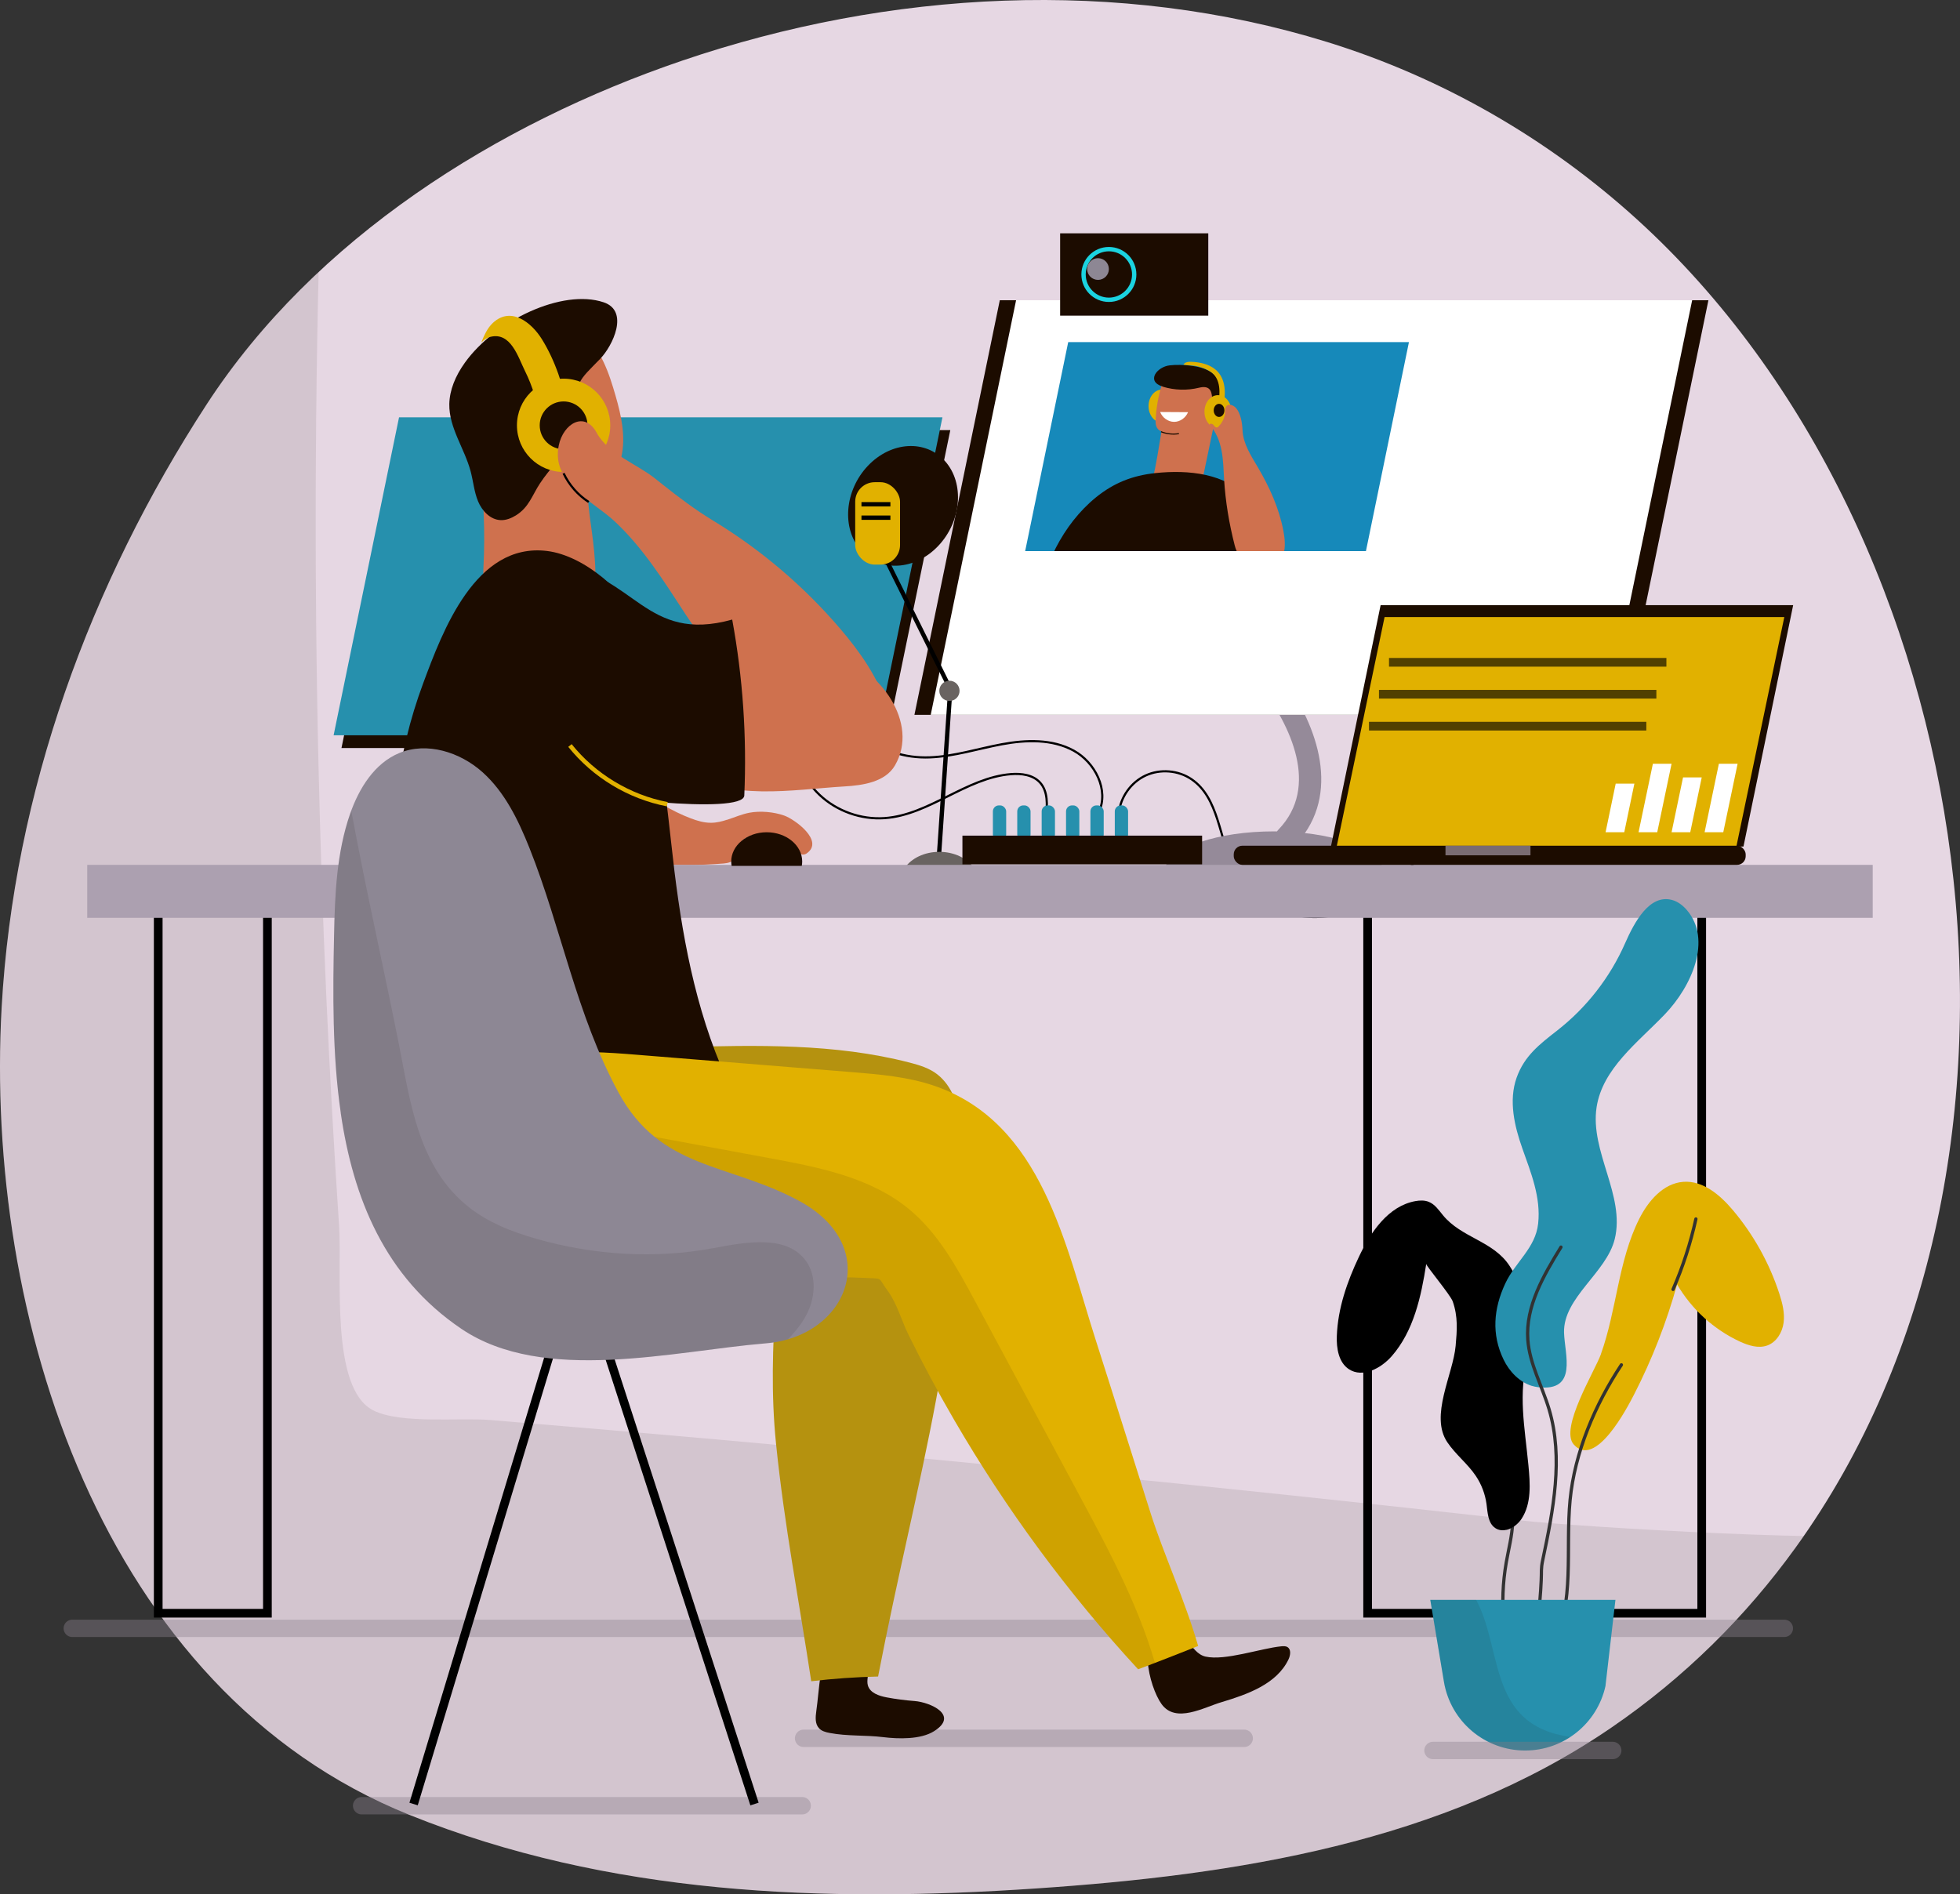 <svg xmlns="http://www.w3.org/2000/svg" xmlns:xlink="http://www.w3.org/1999/xlink" id="Calque_2" data-name="Calque 2" viewBox="0 0 451.15 436.06"><rect x="0" y="0" width="451.15" height="436.06" fill="#333333" stroke="none"/><defs><style>      .cls-1 {        fill: #2690ad;      }      .cls-1, .cls-2, .cls-3, .cls-4, .cls-5, .cls-6, .cls-7, .cls-8, .cls-9, .cls-10, .cls-11, .cls-12, .cls-13, .cls-14, .cls-15, .cls-16 {        stroke-width: 0px;      }      .cls-17 {        stroke-width: 2px;      }      .cls-17, .cls-18, .cls-6, .cls-19, .cls-20, .cls-21, .cls-22, .cls-23, .cls-24 {        fill: none;      }      .cls-17, .cls-18, .cls-19 {        stroke: #000;      }      .cls-17, .cls-18, .cls-19, .cls-20, .cls-21, .cls-22, .cls-23, .cls-24 {        stroke-miterlimit: 10;      }      .cls-2 {        opacity: .09;      }      .cls-2, .cls-9 {        fill: #1c0c00;      }      .cls-3 {        fill: #000;      }      .cls-4 {        fill: #1689ba;      }      .cls-25 {        clip-path: url(#clippath-2);      }      .cls-5 {        fill: #e6d7e3;      }      .cls-26 {        opacity: .64;      }      .cls-7 {        fill: #696361;      }      .cls-19 {        stroke-width: .5px;      }      .cls-27 {        clip-path: url(#clippath-1);      }      .cls-28 {        clip-path: url(#clippath-4);      }      .cls-20 {        stroke: #323232;        stroke-width: .75px;      }      .cls-20, .cls-22 {        stroke-linecap: round;      }      .cls-21 {        stroke: #1bd3e0;      }      .cls-8, .cls-11 {        fill: #aca0b0;      }      .cls-22 {        opacity: .4;        stroke: #8c828f;        stroke-width: 4px;      }      .cls-10 {        fill: #cf714e;      }      .cls-23 {        stroke: #e1b100;      }      .cls-29 {        clip-path: url(#clippath);      }      .cls-30 {        clip-path: url(#clippath-3);      }      .cls-11 {        opacity: .65;      }      .cls-12 {        fill: #fff;      }      .cls-13 {        fill: #e1b100;      }      .cls-14 {        fill: #b5920f;      }      .cls-15 {        fill: #8d8794;      }      .cls-16 {        fill: #958a99;      }      .cls-24 {        stroke: #1c0c00;        stroke-width: .25px;      }    </style><clipPath id="clippath"><path class="cls-6" d="M413.24,356.34c64.24-88.91,43.36-233.34-36.44-305.84-20.47-18.6-44.85-32.64-71.28-40.82-48.07-14.88-100.79-11.94-148.44,4.26-42.73,14.52-84.68,41-109.5,79.13C20.66,134.43,3.15,182.41.38,231.88c-3.98,71.19,22.92,157.3,93.8,185.87,46.06,18.57,95.46,20.27,144.36,16.96,45.85-3.1,93.58-10.48,132.31-36.99,16.91-11.57,30.99-25.6,42.39-41.38Z"></path></clipPath><clipPath id="clippath-1"><polygon class="cls-6" points="235.97 126.86 314.41 126.86 324.31 78.75 245.88 78.75 235.97 126.86"></polygon></clipPath><clipPath id="clippath-2"><path class="cls-6" d="M275.79,378.91c-2.98-10.41-7.96-21.19-10.96-30.63-4.21-13.24-8.35-26.49-12.59-39.72-7.01-21.83-12.29-50.01-37.08-58.58-6.14-2.12-12.7-2.66-19.18-3.19-16.51-1.33-33.02-2.67-49.53-4-12.58-1.02-31.12-2.29-39.32,9.7-7.49,10.95-2.31,32.83,7.17,41.72,9.99,9.36,24.74,4.86,36.74,3.94,15.27-1.16,32.51-4.85,47.7-4,4.87.27,3.11-.36,5.63,3.04,2.05,2.76,3.2,6.92,4.73,10.03,3.28,6.65,6.78,13.19,10.51,19.6,11.97,20.61,26.2,39.91,42.36,57.44,4.63-1.73,9.22-3.54,13.82-5.36Z"></path></clipPath><clipPath id="clippath-3"><path class="cls-6" d="M78.43,256.19c2.84,19.52,10.1,37.77,27.8,49.72,18.91,12.77,48.92,5.06,70.05,3.32,19.13-1.58,27.02-22.32,7.68-32.78-16.32-8.83-31.9-7.09-41.6-24.97s-13.13-37.8-20.49-56.27c-2.56-6.42-5.67-12.86-10.82-17.47-5.15-4.61-12.77-7.03-19.16-4.39-5.71,2.36-9.27,8.15-11.3,13.98-3.12,8.96-3.51,18.62-3.7,28.11-.27,13.07-.42,27.21,1.55,40.75Z"></path></clipPath><clipPath id="clippath-4"><path class="cls-6" d="M369.55,388.05l2.29-19.77h-42.62l3.14,18.84c1.52,9.14,9.43,15.84,18.69,15.84h0c8.91,0,16.61-6.2,18.51-14.9Z"></path></clipPath></defs><g id="OBJECTS"><g><path class="cls-5" d="M413.24,356.34c64.24-88.91,43.36-233.34-36.44-305.84-20.47-18.6-44.85-32.64-71.28-40.82-48.07-14.88-100.79-11.94-148.44,4.26-42.73,14.52-84.68,41-109.5,79.13C20.66,134.43,3.15,182.41.38,231.88c-3.98,71.19,22.92,157.3,93.8,185.87,46.06,18.57,95.46,20.27,144.36,16.96,45.85-3.1,93.58-10.48,132.31-36.99,16.91-11.57,30.99-25.6,42.39-41.38Z"></path><g class="cls-29"><path class="cls-2" d="M35.43,44.25c12.81-3.68,25.79-6.87,38.74-10.05-1.65,47-1.95,94.05-.88,141.07.8,35.62,2.39,71.22,4.75,106.78.74,11.2-2.17,37.69,7.97,42.66,6.41,3.14,19.68,1.58,26.89,2.18,8.48.7,16.96,1.41,25.44,2.14,70.66,6.05,141.24,13.04,211.71,20.97,13.78,1.55,78.74,5.42,92.37,2.87-8.87,19.66-45.69,45.72-58.84,62.82-23.42,30.46-86.44,35.78-121.57,48.16-17.75,6.25-35.86,11.49-54.16,15.84-55.79,13.26-114.91,18.54-170.16,3.19-55.25-15.35-106.13-53.93-125.62-107.86-11.72-32.42-11.61-68.05-6.61-102.17,5-34.11,14.69-67.34,21.77-101.09,7.23-34.46,9.92-72.56,39.04-96.57C-23.88,67.04-12.28,61.28-.45,56.45c11.71-4.78,23.72-8.71,35.88-12.2Z"></path></g><line class="cls-22" x1="410.71" y1="374.84" x2="16.64" y2="374.84"></line><line class="cls-22" x1="184.65" y1="415.67" x2="83.24" y2="415.67"></line><line class="cls-22" x1="286.39" y1="400.15" x2="184.97" y2="400.15"></line><path class="cls-10" d="M167.35,188.72c1.7-.55,3.36-1.29,5.12-1.63,2.51-.48,5.63-.2,8.04.65,2.46.87,9.29,5.85,5.17,8.71-1.62,1.12-3.19-1.52-4.14-2.42-1.74-1.66-3.21-2.4-5.72-2.22-1.41.11-2.84.37-4.07,1.07s-2.24,1.89-2.45,3.28c-.08.49-.06,1.02-.28,1.46-.42.84-1.5,1.07-2.43,1.15-10.56.85-21.65.27-31.9-2.7-4.45-1.29-8.26-3.07-10.39-7.36-1.98-3.97-4.27-11.19.07-14.16,3.11-2.12,6.98-1.57,10.23-.13,8.59,3.82,15.63,10.65,24.43,13.97,1.48.56,3.03,1.02,4.62,1.01,1.29,0,2.51-.31,3.7-.7Z"></path><path class="cls-19" d="M240.78,188.06c.29-2.76.47-5.89-1.4-7.93-1.61-1.77-4.27-2.12-6.66-1.93-10.31.82-18.79,9.4-29.1,10.13-5.43.38-10.99-1.6-14.96-5.34s-6.27-9.17-6.21-14.61"></path><path class="cls-19" d="M252.92,186.98c2.39-5.1-.85-11.49-5.79-14.19s-10.96-2.5-16.5-1.47-10.97,2.8-16.6,3.02-11.74-1.44-15.1-5.96c-3.29-4.42-3.23-10.41-3.02-15.92"></path><path class="cls-19" d="M257.53,187.18c.37-3.69,2.8-7.1,6.16-8.66s7.53-1.22,10.59.87c6.29,4.3,6.27,13.44,9.67,20.27,3.08,6.19,9.47,10.61,16.35,11.31,11.41,1.16,22.86-6.42,27.58-16.57,5.63-12.1,1.81-28.15-2.94-39.95"></path><path class="cls-16" d="M268.14,199.73c1.58-4.71,12.19-8.35,25.06-8.35s23.48,3.64,25.06,8.35h-50.12Z"></path><path class="cls-16" d="M293.59,192.99c-.09-.69.1-1.42.72-2.06,9.49-9.89,2.73-23.87-4.14-33.01-2.03-2.71,2.53-5.33,4.54-2.65,8.05,10.73,13.95,26.17,4.75,37.73h-5.87Z"></path><polygon class="cls-9" points="210.48 164.56 373.59 164.56 393.24 69.12 230.13 69.12 210.48 164.56"></polygon><polygon class="cls-12" points="214.23 164.56 369.84 164.56 389.5 69.12 233.88 69.12 214.23 164.56"></polygon><g><polygon class="cls-4" points="235.97 126.86 314.41 126.86 324.31 78.75 245.88 78.75 235.97 126.86"></polygon><g class="cls-27"><g><ellipse class="cls-13" cx="267.48" cy="93.48" rx="3.11" ry="3.81"></ellipse><path class="cls-10" d="M266.67,91.46c-.34,1.62-.56,3.27-.66,4.92-.03.58-.05,1.18.14,1.73s.63,1.05,1.21,1.14c-.64,3.88-1.2,7.53-2.09,11.38-.08.34-.15.72,0,1.03.51.98,5.4.31,6.29.27,3.01-.11,4.84.33,5.58-3.22.9-4.29,1.79-8.58,2.69-12.88.34-1.61.67-3.25.44-4.88-.35-2.39-1.98-4.26-4.17-5.19-1.96-.83-5.27-1.88-6.99-.25-.98.93-1.47,2.26-1.84,3.55-.23.79-.43,1.59-.59,2.39Z"></path><path class="cls-9" d="M243.19,129.56c-.17.07-.33.15-.5.22-.77-1.06-.24-2.54.36-3.71,2.27-4.4,5.35-8.43,9.2-11.57,4.13-3.35,8.43-5.04,13.7-5.6,7.61-.8,16.23.06,21.3,5.79,4.35,4.92,4.89,12.03,5.21,18.59"></path><path class="cls-12" d="M267.04,94.84c.52,1.33,1.84,2.26,3.2,2.27s2.68-.91,3.22-2.23"></path><path class="cls-9" d="M267.69,89.03c2.69.81,5.59.89,8.32.22,4.67-1.14,2.26,4.81,3.11,7.59.05.15.11.32.25.39.34.2.68-.25.81-.62,1.21-3.3,2.1-8.37-1.26-10.84-2.24-1.65-6.91-1.97-9.66-1.67-2.94.32-5.6,3.7-1.57,4.91Z"></path><ellipse class="cls-13" cx="280.35" cy="94.77" rx="3.11" ry="3.81"></ellipse><path class="cls-13" d="M279.89,85.17s-.06-.05-.08-.07c-1.5-1.29-3.56-1.72-5.54-1.81-.69-.03-1.52.04-1.87.64,1.05.21,2.12.15,3.16.38s2.04.63,2.95,1.18c2.57,1.54,2.43,5.17,1.79,7.77-.19.78,1.01,1.11,1.21.33.7-2.81.72-6.34-1.61-8.42Z"></path><ellipse class="cls-9" cx="280.6" cy="94.47" rx="1.23" ry="1.51"></ellipse><path class="cls-24" d="M267.24,99.38c1.3.51,2.74.67,4.12.44"></path><path class="cls-10" d="M280.17,100.5c-.44-1-1.02-1.93-1.76-2.73.06-.36.64-.25.88.03s.49.68.86.6c.15-.03.27-.14.37-.25.64-.68,1.11-1.51,1.37-2.41.17-.59,0-1.83.39-2.23.67-.71,1.71-.15,2.21.4,1.09,1.22,1.45,3.5,1.51,5.08.12,3.12,1.94,5.88,3.53,8.58,2.67,4.52,4.86,9.37,5.86,14.52.35,1.82.55,3.73.04,5.51s-1.87,3.42-3.68,3.79c-3.73.78-6.7-2.54-7.55-5.86-1.28-4.98-2.13-10.08-2.44-15.22-.13-2.2-.17-4.43-.59-6.59-.21-1.1-.53-2.19-.98-3.21Z"></path></g></g></g><g><rect class="cls-9" x="244.02" y="53.71" width="34.1" height="18.95"></rect><circle class="cls-21" cx="255.24" cy="63.18" r="5.83"></circle><circle class="cls-15" cx="252.74" cy="61.93" r="2.5"></circle></g><polygon class="cls-9" points="78.6 172.2 203.67 172.2 218.74 99.01 93.67 99.01 78.6 172.2"></polygon><polygon class="cls-1" points="76.79 169.26 201.86 169.26 216.93 96.07 91.85 96.07 76.79 169.26"></polygon><polyline class="cls-17" points="391.7 206.8 391.7 371.36 314.8 371.36 314.8 206.8 61.55 206.8 61.55 371.36 36.42 371.36 36.42 206.8"></polyline><g><path class="cls-9" d="M215.97,125.66c-5.36,5.66-13.33,6.12-17.81,1.04s-3.76-13.8,1.6-19.46c5.36-5.66,13.33-6.12,17.81-1.04s3.76,13.8-1.6,19.46Z"></path><polyline class="cls-18" points="216.07 197.84 218.74 158.61 202.01 124.87"></polyline><path class="cls-7" d="M224.18,199.8c-1.52-2.21-4.52-3.71-7.97-3.71s-6.45,1.5-7.97,3.71h15.94Z"></path><circle class="cls-7" cx="218.54" cy="159.03" r="2.33"></circle><rect class="cls-13" x="196.85" y="111" width="10.32" height="18.97" rx="4.49" ry="4.49"></rect><line class="cls-18" x1="198.29" y1="119.17" x2="204.95" y2="119.17"></line><line class="cls-18" x1="198.29" y1="116.08" x2="204.95" y2="116.08"></line></g><rect class="cls-8" x="20.08" y="199.09" width="410.98" height="12.19"></rect><path class="cls-9" d="M281.17,391.83c6.02-1.81,12.69-4.17,15.41-9.83.45-.95.66-2.31-.24-2.85-.43-.26-.97-.22-1.46-.17-4.72.47-12.9,3.38-17.4,2.36-3.6-.81-4.71-6.87-8.59-6.49-7.64.75-4.39,13.45-1.52,17.43,3.27,4.52,9.73.74,13.8-.45Z"></path><path class="cls-9" d="M188.5,397.82c.62.68,1.58.93,2.48,1.1,4.06.78,8.22.46,12.29.96,3.49.43,8.63.58,11.72-1.36,5.9-3.71-.92-6.68-4.48-6.95-2.15-.16-4.3-.44-6.42-.84-1.78-.33-3.85-1.03-4.33-2.77-.17-.61-.1-1.25-.03-1.88.41-3.46,4.31-11.61-.16-12.2-2.02-.26-7.15,1.65-8.27,3.46-2.53,4.07-2.73,11.89-3.41,16.58-.19,1.34-.31,2.89.61,3.89Z"></path><path class="cls-10" d="M157.74,177.23c-1.22-.96-2.34-2.09-3.34-3.43-4.48-6.01-11.6-9.47-14.97-16.54-1.67-3.5-2.32-8.03.17-11.01,1.96-2.34,5.35-3.01,8.37-2.59s5.82,1.75,8.68,2.81c4.14,1.54,8.47,2.55,12.86,2.98,7.83.78,15.9-.22,23.47,1.91,9.37,2.64,18.74,15.01,13.02,24.84-2.22,3.81-7.31,4.59-11.71,4.84-11.36.66-27.05,3.62-36.55-3.83Z"></path><path class="cls-10" d="M110.08,104.89c-.83-5.74-1.96-11.6-.71-17.25,2.17-9.85,15.57-17.84,24.65-10.75,4.33,3.38,6.16,8.98,7.68,14.25,1.31,4.54,2.39,9.41,1.31,14.12s-3.98,3.5-6.78,6.83c-.94,1.12-.9,2.74-.77,4.2.76,8.59,6.03,29.47-8.09,29.61-10.03.1-16.64-4.96-16.1-15.06.45-8.49.07-17.03-1.12-25.44-.02-.17-.05-.34-.07-.51Z"></path><path class="cls-14" d="M202.12,385.92c8.91-46.12,20.33-81.1,18.83-126.86-.14-4.4-1.76-9.06-5.22-11.76-1.82-1.42-4.09-2.11-6.33-2.69-17.23-4.46-35.29-4.03-53.08-3.56-15.25.4-31.3-.55-46.4,1.38-.46,4.73,1.93,11.18,5.91,14.16,3.14,2.35,7.26,2.78,11.17,3.07,14.12,1.05,38.91,6.06,53.06,5.61.21,23.75-3.79,43.97-1.43,67.09,1.92,18.85,5.26,35.96,8.1,54.66,5.11-.62,10.25-.97,15.39-1.09Z"></path><path class="cls-9" d="M147.8,144.34c-3.3-7.75-13.24-16.47-21.91-17.51-16.45-1.98-24.02,18.46-28.48,30.45-6.12,16.44-8.37,34.44-5.53,51.75,2.12,12.92,8.75,35.69,20.68,43.28,5.97,3.8,16.78-.63,23.73-1.87,0,0,29.56-5.28,29.56-5.28-6.72-16.23-9.48-33.73-11.35-51.09-1.55-14.39-3.65-28.63-5-43-.22-2.4-.81-4.64-1.7-6.73Z"></path><path class="cls-13" d="M275.79,378.91c-2.98-10.41-7.96-21.19-10.96-30.63-4.21-13.24-8.35-26.49-12.59-39.72-7.01-21.83-12.29-50.01-37.08-58.58-6.14-2.12-12.7-2.66-19.18-3.19-16.51-1.33-33.02-2.67-49.53-4-12.58-1.02-31.12-2.29-39.32,9.7-7.49,10.95-2.31,32.83,7.17,41.72,9.99,9.36,24.74,4.86,36.74,3.94,15.27-1.16,32.51-4.85,47.7-4,4.87.27,3.11-.36,5.63,3.04,2.05,2.76,3.2,6.92,4.73,10.03,3.28,6.65,6.78,13.19,10.51,19.6,11.97,20.61,26.2,39.91,42.36,57.44,4.63-1.73,9.22-3.54,13.82-5.36Z"></path><polyline class="cls-17" points="95.2 415.28 133.05 290.2 173.67 415.28"></polyline><g class="cls-25"><path class="cls-2" d="M133.86,258.89l-1.18-.51c14.89,2.75,29.78,5.51,44.67,8.26,11.26,2.08,23.06,4.41,31.89,11.7,6.75,5.57,11.06,13.49,15.21,21.21,8.05,14.98,16.09,29.95,24.14,44.93,7.12,13.24,14.29,26.65,18.05,41.2.47,1.81.88,3.74.34,5.53-1.1,3.7-5.92,5.17-9.59,3.99-3.67-1.19-6.41-4.21-8.91-7.16-13.75-16.21-25.92-33.74-36.3-52.29-3.48.31-1.42.17-2.96-2.97-4.26-8.68-9.82-17.24-18.26-21.95-17.27-9.64-42.28-1.08-56.3-15.03-5.22-5.19-7.67-12.64-8.18-19.98s6.13-9.68,7.38-16.93Z"></path></g><path class="cls-15" d="M78.43,256.19c2.84,19.52,10.1,37.77,27.8,49.72,18.91,12.77,48.92,5.06,70.05,3.32,19.13-1.58,27.02-22.32,7.68-32.78-16.32-8.83-31.9-7.09-41.6-24.97s-13.13-37.8-20.49-56.27c-2.56-6.42-5.67-12.86-10.82-17.47-5.15-4.61-12.77-7.03-19.16-4.39-5.71,2.36-9.27,8.15-11.3,13.98-3.12,8.96-3.51,18.62-3.7,28.11-.27,13.07-.42,27.21,1.55,40.75Z"></path><path class="cls-9" d="M107.01,83.48c6.95-9.68,22.4-17.09,31.94-13.89,5.95,2,2.09,10.03-.83,13.04-4.7,4.86-6.33,5.58-4.81,13.02.38,1.85-.45,3.72-1.38,5.37-2.15,3.79-5.32,6.71-7.67,10.3-1.78,2.72-2.51,5.46-5.51,7.32-1.07.66-2.29,1.15-3.54,1.09-2.37-.11-4.26-2.13-5.17-4.33s-1.1-4.61-1.71-6.9c-1.4-5.26-5-10.02-4.91-15.47.06-3.23,1.4-6.5,3.59-9.55Z"></path><circle class="cls-13" cx="129.73" cy="97.91" r="10.74"></circle><path class="cls-13" d="M130.8,94.75c-1.05-5.75-2.98-11.71-6.08-16.69-2.37-3.81-7.1-7.62-11.28-3.72-1.29,1.2-2,2.89-2.67,4.52.6-.61,1.33-1.13,2.16-1.33,4.66-1.13,6.35,4.72,7.9,7.85,1.76,3.53,2.85,7.27,3.56,11.15.77,4.2,7.17,2.42,6.4-1.77Z"></path><circle class="cls-9" cx="129.73" cy="97.91" r="5.5"></circle><path class="cls-10" d="M152.45,111.47c-.56-.45-1.13-.89-1.7-1.35-4.15-3.3-10.75-5.6-13.41-10.5-2.76-5.1-7.68-2.12-8.72,2.89-1.8,8.69,7.84,12.81,12.88,17.52,6.55,6.12,11.37,13.83,16.23,21.28,4.53,6.94,36.02,51.48,46.14,32.83,1.91-3.51,1.46-7.85.27-11.66-2.08-6.61-6.19-12.4-10.68-17.68-8.36-9.8-18.29-18.26-29.31-24.95-4.27-2.6-7.93-5.39-11.71-8.38Z"></path><path class="cls-9" d="M168.54,142.63c2.45,13.34,3.38,26.96,2.78,40.5-.21,4.57-37.07.23-40.78-1.81-9.91-5.44-15.63-17.9-17.35-28.47-1.76-10.8,2.59-23.84,15.32-22.63,17.41,1.66,19.98,18.01,40.03,12.4Z"></path><g><rect class="cls-1" x="228.54" y="185.4" width="3.06" height="8.07" rx="1.38" ry="1.38"></rect><rect class="cls-1" x="234.15" y="185.4" width="3.06" height="8.07" rx="1.38" ry="1.38"></rect><rect class="cls-1" x="239.77" y="185.4" width="3.06" height="8.07" rx="1.38" ry="1.38"></rect><rect class="cls-1" x="245.38" y="185.4" width="3.06" height="8.07" rx="1.38" ry="1.38"></rect><rect class="cls-1" x="250.99" y="185.4" width="3.06" height="8.07" rx="1.38" ry="1.38"></rect><rect class="cls-1" x="256.6" y="185.4" width="3.06" height="8.07" rx="1.38" ry="1.38"></rect></g><rect class="cls-9" x="221.53" y="192.36" width="55.17" height="6.61"></rect><path class="cls-23" d="M153.6,185.13c-8.75-1.68-16.84-6.56-22.41-13.52"></path><g><polygon class="cls-9" points="306.35 194.87 401.31 194.87 412.75 139.3 317.79 139.3 306.35 194.87"></polygon><polygon class="cls-13" points="307.62 195.13 399.62 195.13 410.71 142.04 318.7 142.04 307.62 195.13"></polygon><rect class="cls-9" x="283.98" y="194.68" width="117.84" height="4.41" rx="1.99" ry="1.99"></rect><rect class="cls-11" x="332.72" y="194.68" width="19.56" height="2.21"></rect><g class="cls-26"><line class="cls-17" x1="319.72" y1="152.46" x2="383.57" y2="152.46"></line><line class="cls-17" x1="317.41" y1="159.81" x2="381.26" y2="159.81"></line><line class="cls-17" x1="315.11" y1="167.16" x2="378.95" y2="167.16"></line></g><polygon class="cls-12" points="396.66 191.58 392.36 191.58 395.65 175.81 399.96 175.81 396.66 191.58"></polygon><polygon class="cls-12" points="387.4 178.96 384.76 191.58 389.06 191.58 391.7 178.96 387.4 178.96"></polygon><polygon class="cls-12" points="381.46 191.58 377.16 191.58 380.46 175.81 384.76 175.81 381.46 191.58"></polygon><polygon class="cls-12" points="371.9 180.39 369.57 191.58 373.87 191.58 376.2 180.39 371.9 180.39"></polygon></g><path class="cls-9" d="M184.55,199.32c.06-.33.1-.66.1-1,0-3.72-3.66-6.74-8.17-6.74s-8.17,3.02-8.17,6.74c0,.34.04.68.1,1h16.14Z"></path><g><path class="cls-13" d="M368.49,311.71c3.65-10.16,3.97-21.45,8.81-31.1,2.08-4.16,5.56-8.24,10.2-8.56,4.5-.31,8.4,3.01,11.32,6.46,4.78,5.65,8.45,12.24,10.74,19.28.7,2.15,1.28,4.42.99,6.67s-1.63,4.48-3.75,5.26c-2.05.74-4.32.02-6.3-.89-6.01-2.78-11.13-7.45-14.47-13.17-2.44,8.77-5.77,17.29-9.92,25.38-1.58,3.07-8.89,17.14-13.88,11.46-3.28-3.73,4.87-16.88,6.27-20.78Z"></path><path class="cls-20" d="M373.21,314.18c-6.07,9.17-10.75,20.13-11.81,31.12-1.1,11.41,1.18,23.34-4.02,34.05"></path><path class="cls-20" d="M341.9,318.36c1.59,7,3.19,14,4.78,21.01.83,3.63,1.66,7.31,1.51,11.03-.13,3.14-.95,6.21-1.49,9.31-1.61,9.23-.7,18.88,2.61,27.65"></path><path class="cls-3" d="M346.76,352.15c-.91.22-1.84.13-2.63-.43-1.66-1.16-1.7-3.53-1.97-5.53-.32-2.29-1.16-4.51-2.45-6.43-1.89-2.82-4.68-4.95-6.57-7.76-4.1-6.09,1.32-15.56,1.92-22.21.32-3.58.56-6.68-.67-10.2-.53-1.51-6.16-8.2-6.1-8.64-1.18,7.57-2.9,15.46-7.94,21.23-2.47,2.82-6.7,5.06-9.84,3.02-2.39-1.55-2.91-4.82-2.8-7.67.23-6.35,2.37-12.49,5.09-18.23,2.71-5.72,6.77-11.69,13-12.81,1.02-.18,2.11-.22,3.07.17,1.4.56,2.3,1.89,3.25,3.06,4.28,5.25,11.63,5.93,15.36,11.7,4.02,6.21,6.01,13.58,4.19,20.91-2.27,8.74-.73,15.93.14,25,.4,4.19.73,8.75-1.57,12.28-.79,1.21-2.12,2.24-3.49,2.57Z"></path><path class="cls-1" d="M352.6,319.03c-2.86-.89-5.19-3.31-6.51-6.06-2.82-5.83-2.3-11.72.37-17.47,2.34-5.04,6.97-8.16,7.59-13.84.66-6.05-1.66-11.7-3.64-17.3-1.81-5.12-3.2-11-1.31-16.3,1.79-5.01,5.26-7.66,9.33-10.84,6.75-5.26,12.17-12.22,15.62-20.06,2.17-4.93,5.62-11.38,10.82-9.99,1.34.36,2.48,1.25,3.39,2.3,5.88,6.83,1.17,17.54-5.07,24.04s-14.33,12.48-15.69,21.38c-1.55,10.21,6.63,20.31,4.18,30.33-1.9,7.78-11.91,13.47-11.67,21.57.15,5.01,3.21,13.58-5.94,12.54-.5-.06-1-.16-1.47-.31Z"></path><path class="cls-20" d="M348.55,384.85c2.08-3.85,4.19-7.76,5.2-12.03.69-2.94.85-5.97,1-8.98.11-2.09-.09-2.66.35-4.71,2.41-11.45,4.81-23.48,1.47-34.7-1.6-5.38-4.5-10.45-4.9-16.04-.55-7.66,3.61-14.77,7.63-21.31"></path><path class="cls-1" d="M369.55,388.05l2.29-19.77h-42.62l3.14,18.84c1.52,9.14,9.43,15.84,18.69,15.84h0c8.91,0,16.61-6.2,18.51-14.9Z"></path><path class="cls-20" d="M385.1,296.82c2.27-5.22,4.03-10.66,5.26-16.22"></path></g><line class="cls-22" x1="371.22" y1="402.95" x2="329.84" y2="402.95"></line><g class="cls-30"><path class="cls-2" d="M114.95,282.12c2.73,1.25,5.6,2.22,8.48,3.04,13.23,3.78,27.34,4.69,40.86,2.14,7.51-1.41,16.98-3.16,21.33,3.12,2.4,3.47,2.01,8.29.1,12.05-1.91,3.76-5.11,6.69-8.27,9.49-22.75,20.15-42.43,35.97-72.94,19.26-17.15-9.39-30.3-25.13-38.76-42.76-8.46-17.63-12.47-37.11-14.2-56.58-1.5-16.85-1.86-38.44,6.85-53.76s20.18-3.74,22.64,9.47c3.27,17.63,7.26,35.09,10.74,52.61,2.7,13.59,4.45,28.5,16.22,37.75,2.14,1.68,4.49,3.04,6.96,4.17Z"></path></g><g class="cls-28"><path class="cls-2" d="M357.26,398.91c2.24.7,4.63.87,6.79,1.78s4.14,2.9,3.99,5.24c-.09,1.46-.99,2.75-2.03,3.78-3.43,3.41-8.52,4.72-13.35,4.58-7.67-.23-15.06-3.81-20.46-9.26-5.4-5.45-8.87-12.65-10.41-20.16-1.88-9.15.29-33.48,14.07-21.54,11.06,9.58,4.48,30.31,21.41,35.58Z"></path></g><path class="cls-19" d="M129.72,108.95c1.27,2.68,3.3,5,5.79,6.61"></path></g></g></svg>